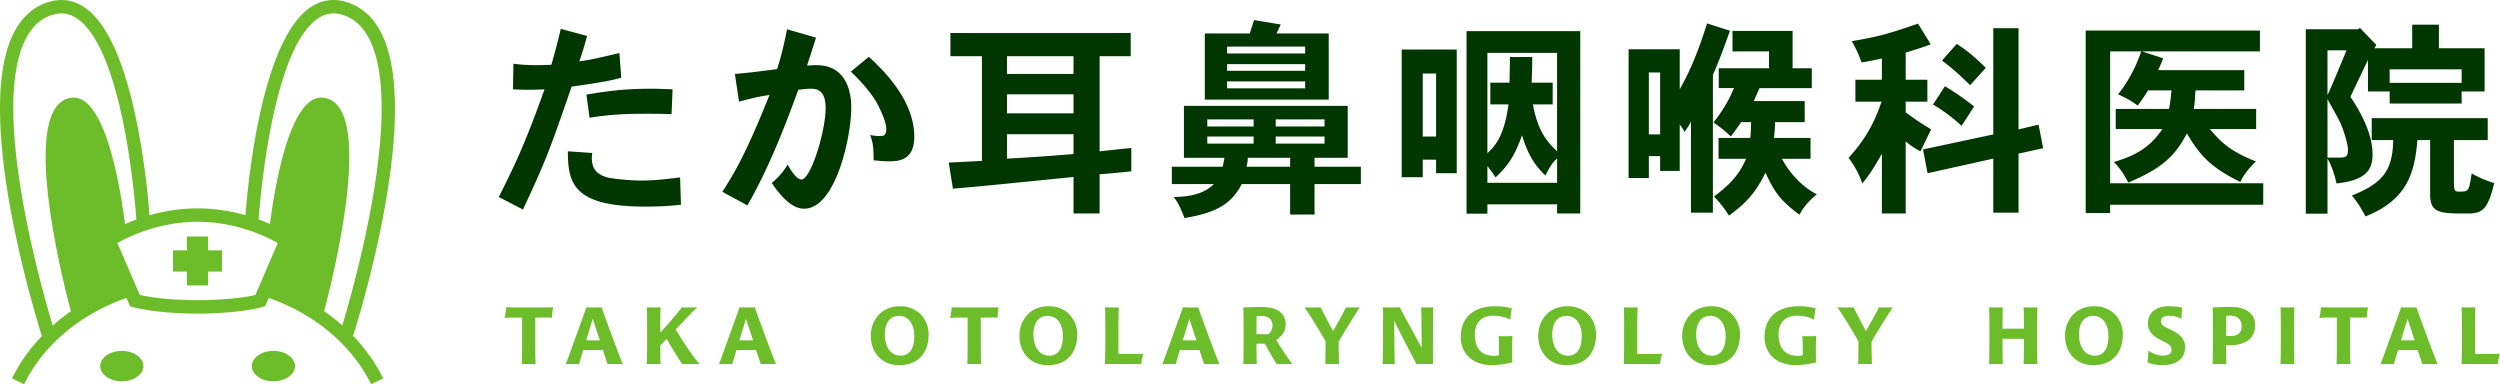 <?xml version="1.0" encoding="UTF-8"?> <svg xmlns="http://www.w3.org/2000/svg" id="_レイヤー_1" width="1180.298" height="48mm" viewBox="0 0 885.224 136.063"><defs><style>.cls-1{fill:#6dbd2a}</style></defs><path class="cls-1" d="M134.479 10.709c-3.058-5.484-7.427-8.953-13.026-10.322-4.396-.997-8.534-.066-12.291 2.765C92.634 15.6 87.894 63.503 86.916 76.196c-4.828-1.374-10.553-2.41-16.95-2.41-6.432 0-12.182 1.046-17.026 2.43-.973-12.658-5.71-60.61-22.247-73.064C26.937.324 22.803-.605 18.362.396c-5.559 1.36-9.928 4.83-12.986 10.313-15.088 27.048 6.014 97.327 9.45 108.28-4.304 4.504-7.893 9.534-10.57 14.98l4.262 2.094c6.809-13.854 19.962-24.892 36.27-30.56l1.27 2.947 1.112.297c8.109 2.17 19.872 2.29 22.33 2.29h.899c2.49 0 14.253-.12 22.362-2.29l1.112-.297 1.27-2.947c16.308 5.668 29.46 16.706 36.27 30.56l4.262-2.094c-2.689-5.47-6.297-10.52-10.626-15.04 3.496-11.16 24.49-81.224 9.43-108.22zm-22.46-3.764c2.63-1.978 5.376-2.608 8.346-1.936 4.283 1.047 7.544 3.668 9.967 8.012 13.161 23.592-4.38 86.398-9.123 102.204a69.078 69.078 0 0 0-6.431-5.047c3.383-12.79 17.876-71.372.611-75.424C102.373 31.5 96.847 69.156 95.597 79.34a63.992 63.992 0 0 0-4.026-1.635c.749-10.04 5.171-59.257 20.448-70.76zM9.523 13.02c2.423-4.344 5.684-6.965 9.927-8.003 3.016-.68 5.758-.052 8.386 1.927 15.29 11.513 19.707 60.806 20.45 70.788a63.867 63.867 0 0 0-4.023 1.64c-1.244-10.137-6.767-47.876-19.797-44.619-17.286 4.057-2.737 62.776.623 75.469a69.051 69.051 0 0 0-6.427 5.054C13.942 99.56-3.653 36.64 9.523 13.02zm80.909 91.414c-8.3 1.937-20.32 1.853-20.489 1.852-.122 0-12.14.086-20.444-1.852l-7.918-18.37c3.948-2.258 14.642-7.53 28.384-7.53 13.745 0 24.44 5.273 28.385 7.53l-7.918 18.37z"></path><ellipse class="cls-1" cx="43.13" cy="129.632" rx="7.65" ry="5.383"></ellipse><ellipse class="cls-1" cx="96.801" cy="129.632" rx="7.65" ry="5.383"></ellipse><path class="cls-1" d="M73.688 83.738h-7.521v4.906H61.26v7.521h4.906v4.906h7.521v-4.906h4.906v-7.521h-4.906v-4.906z"></path><path d="M207.87 12.726a113.729 113.729 0 0 1-2.734 9.013c4.36-.666 5.319-.887 14.184-2.955l.665 8.717c-3.398.96-5.762 1.478-17.582 3.177-7.83 22.68-8.865 25.56-17.212 43.512l-8.57-4.432c5.245-10.49 9.161-18.321 16.178-38.12-1.847.073-3.62.148-5.466.148-1.921 0-3.769-.075-5.688-.148l.146-9.087c2.513.37 5.32.518 8.128.518 1.773 0 3.62-.074 5.319-.148a240.176 240.176 0 0 0 3.324-12.707l9.308 2.512zm1.847 41.443c-.074.74-.149 1.331-.149 1.848 0 3.325 1.331 5.984 6.428 7.017.96.15 6.206.887 11.007.887 4.286 0 7.387-.296 13.815-1.108l.296 9.677c-3.25.37-7.166.666-12.634.666-25.264 0-27.407-8.053-27.407-19.578l8.644.591zm28.073-13.74c-4.064-.148-6.723-.148-8.792-.148-8.717 0-13.666.37-20.242 1.404l-1.107-8.2c5.91-.96 12.557-2.07 22.679-2.07 2.216 0 4.876.075 7.83.223l-.368 8.792zm51.158-27.112c-1.034 3.25-2.29 7.24-3.176 9.9 1.328-.075 2.364-.148 3.324-.148 10.49 0 12.337 9.308 12.337 14.997 0 10.416-5.541 35.829-16.697 35.829-3.841 0-7.534-3.324-11.45-9.088 2.439-2.141 4.358-4.283 5.615-6.574 0 .073 2.734 5.319 4.876 5.319 3.323 0 8.57-17.139 8.57-25.19 0-6.206-2.734-6.946-5.247-6.946-1.107 0-2.51.149-4.432.37-6.206 17.139-11.82 30.215-18.026 40.927l-8.865-4.802c5.024-7.757 9.014-15.145 16.697-34.278-3.104.442-5.023.812-10.787 2.364l-1.477-9.826c4.655-.37 6.132-.59 14.924-1.698 1.698-4.877 3.028-11.451 3.546-14.11l10.268 2.954zm18.69 6.797c13.076 11.82 16.104 21.423 16.104 28.368 0 8.57-5.983 8.642-9.16 8.642-1.478 0-3.028-.146-5.245-.368 0-2.882 0-6.133-1.256-8.939 1.7.296 2.882.37 3.62.37s2.143 0 2.143-2.513c0-2.955-3.104-8.79-3.4-9.308-1.328-2.364-4.21-6.279-9.16-11.007l6.355-5.245zm92.727-8.422v8.2h-11.007v33.686c3.62-.368 7.314-.812 11.23-1.182v8.274c-3.474.37-7.315.74-11.23 1.036v13.888h-9.234V62.666c-.149 0-34.647 3.546-42.7 4.137l-1.478-9.234 11.747-.591V19.89h-11.156v-8.2h63.828zm-43.807 8.2v6.28h23.566v-6.28h-23.566zm0 13.52v6.722h23.566v-6.723h-23.566zm0 14.11v8.643c7.165-.37 15.588-.96 23.566-1.626v-7.017h-23.566zM477.21 37.475v18.394h-11.747v3.177h16.4v6.131h-16.4v10.786h-8.643V65.177h-17.139c-3.99 7.904-10.491 10.343-20.242 12.041-.96-2.364-1.994-5.096-3.842-7.46 4.582-.074 10.492-.74 14.184-4.58h-14.848v-6.132h18.025c.222-.96.369-1.995.591-3.177h-14.331V37.475h57.992zm-6.723-25.635v23.417h-43.882V11.84h15.957c.443-1.551 1.034-3.178 1.477-4.728l9.456 1.55-1.477 3.178h18.469zM427.49 42.276v2.512h16.4v-2.512h-16.4zm0 6.058v2.512h16.4v-2.512h-16.4zm7.018-31.84v2.438h27.63v-2.438h-27.63zm0 6.206v2.364h27.63V22.7h-27.63zm0 6.13v2.44h27.63v-2.44h-27.63zm22.311 30.216V55.87h-14.997a12.2 12.2 0 0 1-.443 3.177h15.44zm-5.098-16.77v2.512h17.287v-2.512h-17.287zm0 6.058v2.512h17.287v-2.512h-17.287zm64.096-30.807v43.809h-7.315v-4.803h-4.728v6.206h-7.46V17.527h19.503zm-12.043 8.497v22.31h4.728v-22.31h-4.728zm55.777 49.57h-8.201v-3.25h-24.674v3.324h-7.388V11.026h40.263v64.568zM526.676 18.71v35.535c2.955-2.734 5.984-6.353 7.462-17.287h-6.428v-7.683h6.796c0-2.29.148-5.171.148-9.087h7.904c0 3.62-.146 6.87-.22 9.087h7.461v7.683h-7.019c1.847 9.9 5.32 13.52 8.57 16.621V18.71h-24.674zm0 46.025h24.674v-8.57c-1.625 1.183-3.103 3.915-4.137 5.984-2.586-2.51-5.837-5.983-8.274-14.257-2.733 7.683-5.097 10.86-9.383 14.922-.96-1.552-2.068-2.955-2.88-3.989v5.91zm79.844 10.564h-7.758V43.015c-.59 1.256-1.477 2.512-2.29 3.694-.37-.814-1.035-1.7-1.699-2.66v16.475h-6.944v-5.246h-3.99v7.756h-7.165v-45.58h18.1v14.184c4.505-7.978 7.164-15.44 9.677-23.344l8.125 2.586c-1.92 5.319-3.841 10.638-6.056 15.661V75.3zm-22.68-49.644v21.94h3.989v-21.94h-3.99zm50.899-14.702v13.224h6.796v7.018h-18.467c-.74 1.477-1.404 3.176-2.069 4.58h18.026v7.46h-10.492c0 1.553-.22 3.991-.368 5.615h12.928v7.388h-10.121c2.364 4.581 7.017 9.9 12.336 12.56-2.51 2.068-4.728 4.432-6.13 7.238-6.872-5.096-8.94-8.125-12.042-14.921-3.546 7.387-7.314 11.154-12.928 15.217-1.33-2.069-2.808-4.21-5.32-6.722 5.984-4.507 9.013-7.904 11.377-13.372h-9.751V48.85h11.229c.22-1.55.295-3.914.295-5.614h-3.471c-1.036 1.404-2.291 3.25-3.695 5.098-1.773-1.773-3.842-3.398-6.131-4.95 2.955-3.915 5.023-6.945 7.24-12.19h-5.393v-7.017h17.804v-5.984h-12.93v-7.24h21.277zM674.78 28.24h7.683v7.757h-7.683v3.767c2.733 2.069 5.688 4.063 9.014 6.058-1.035 2.069-2.07 4.285-3.768 7.756-1.849-.96-3.768-2.141-5.246-3.546v25.562h-8.423v-21.13c-3.25 5.615-4.431 7.463-6.943 10.492-1.109-3.325-2.882-6.5-4.876-9.087 6.797-7.24 9.826-14.257 11.673-19.872h-9.234V28.24h9.38v-7.535c-2.067.443-4.652 1.034-7.238 1.404-.74-2.439-1.996-4.95-3.399-7.537 9.013-1.55 12.337-2.364 23.42-6.205l4.505 7.314c-2.955 1.182-6.132 2.069-8.865 2.955v9.604zm39.966-18.247v35.83l7.092-1.7 1.626 8.348-8.718 1.92V75.3h-8.938V56.165l-23.272 5.17-1.624-8.42 24.896-5.32V9.993h8.938zM688.669 30.53c3.692 2.218 7.018 4.507 10.342 7.167l-4.432 6.87a57.155 57.155 0 0 0-10.12-7.536l4.21-6.5zm8.938-.368c-2.806-2.808-6.428-6.133-9.974-8.718l5.246-5.91c3.99 2.585 7.314 5.54 10.27 8.495l-5.542 6.133zm63.009 1.845a71.153 71.153 0 0 1-3.695 5.393c-1.697-1.403-4.505-2.955-6.943-3.989 3.695-4.58 6.428-9.974 8.201-15.218h-11.007v46.689h54.223v7.608h-54.223v2.955h-8.645v-64.64h61.686v7.388h-41.812l7.534 2.438c-.442 1.551-1.255 2.88-1.7 4.21h30.437v7.166h-17.285c-.15 2.29-.223 4.655-.591 6.575h22.086v7.092h-16.399c4.21 5.098 7.61 7.979 16.326 11.525-2.142 1.92-4.283 4.58-5.539 7.24-9.456-4.728-13.742-8.348-18.912-17.213-4.581 8.939-10.047 12.853-20.76 17.435-1.478-2.882-2.955-5.173-5.097-7.314 9.825-2.808 13.74-6.724 17.212-11.673h-16.548v-7.092h18.839c.518-2.143.664-4.358.886-6.575h-8.274zm111.027.37v4.285h-25.486v-4.285h-7.683V21.222c-1.182 2.438-5.91 12.337-6.208 13.076 2.586 3.841 7.832 12.188 7.832 20.39 0 5.318-2.215 9.16-12.78 10.268-.444-2.217-1.626-6.28-3.177-8.791v19.503h-7.683V10.362h18.394l.814-.443 5.763 5.984-.667 1.182h13.371V8.737h9.456v8.348h16.18v15.292h-8.126zm-47.502 1.33c2.513-5.542 4.433-10.343 6.723-15.884h-6.723v15.884zm0 22.089h3.546c2.806 0 3.695 0 3.695-2.734 0-2.069-1.182-5.54-1.7-7.092-.962-2.734-1.477-3.546-5.54-10.86v20.686zm56.736-13.963v7.757h-11.969v14.85c0 3.323.371 3.398 1.849 3.398 3.397 0 3.47 0 4.432-6.427 2.733 1.551 5.615 2.733 7.979 3.397-2.291 9.679-4.36 10.787-9.456 10.787-9.456 0-13.078 0-13.224-6.427V49.59h-4.506c-.96 11.746-3.695 21.202-18.397 27.037-1.255-2.437-2.733-4.949-4.801-7.387 11.302-4.506 14.406-9.16 14.628-19.65h-7.61v-7.757h41.075zm-9.234-12.486v-4.8h-25.486v4.8h25.486z" fill="#003700"></path><path class="cls-1" d="M189.53 121.248c0 3.832.062 6.653.123 7.696-.368-.03-1.135-.061-2.116-.061s-2.116 0-2.79.06c.062-1.317.123-4.444.123-7.695v-8.8h-2.453c-2.146 0-2.943.063-3.74.154.215-.92.46-2.667.552-3.8.613.03 2.268.06 4.935.06h6.99c2.116 0 4.11 0 4.722-.06-.275 1.47-.398 2.39-.398 3.709-.583-.124-1.932-.063-3.372-.063h-2.575v8.8zm16.992 2.698c-.306 1.134-1.135 3.772-1.472 5.029-.613-.061-.889-.092-1.962-.092-1.287 0-2.36.06-2.759.092 1.38-3.649 7.113-19.592 7.298-20.174.275.03 1.501.061 2.238.061.98 0 2.82 0 3.158-.06.275.95 6.07 16.769 7.51 20.142-.613-.061-2.483-.061-2.88-.061-1.411 0-1.902 0-2.516.06-.49-1.532-1.318-3.924-1.686-4.997h-6.93zm1.042-3.434h4.844l-2.513-7.634-2.33 7.634zm36.931 8.371c-1.747 0-2.177 0-2.912.06-1.042-1.41-3.587-5.61-5.52-8.951-.857.858-1.655 1.686-2.267 2.33 0 2.729.06 5.733.122 6.622-.337-.03-1.35-.061-2.3-.061-1.471 0-2.023-.032-2.606.06.062-1.317.123-4.444.123-7.695v-4.722c0-3.77-.03-6.407-.123-7.725.737.061 1.472.061 2.36.061.982 0 1.32 0 2.546-.06-.061 1.225-.122 3.985-.122 7.724v1.227c2.697-2.85 5.886-6.591 7.634-8.952.429.061 1.594.061 2.023.061 2.055 0 2.821 0 3.495-.092-.674.522-4.169 4.2-7.695 7.88 2.023 3.464 6.683 10.485 8.523 12.294-.582-.03-2.73-.061-3.28-.061zm16.269-4.937c-.306 1.134-1.134 3.772-1.472 5.029-.613-.061-.889-.092-1.962-.092-1.287 0-2.36.06-2.759.092 1.38-3.649 7.113-19.592 7.297-20.174.276.03 1.502.061 2.238.061.981 0 2.82 0 3.158-.06.276.95 6.07 16.769 7.51 20.142-.612-.061-2.482-.061-2.881-.061-1.41 0-1.9 0-2.514.06-.49-1.532-1.318-3.924-1.687-4.997h-6.928zm1.042-3.434h4.844l-2.514-7.634-2.33 7.634zm46.537-1.594c0-5.059 3.281-10.485 10.425-10.485 6.253 0 10.056 4.69 10.056 9.994 0 6.5-3.771 10.885-10.393 10.885-6.716 0-10.088-5.06-10.088-10.394zm15.392.061c0-3.71-1.657-7.143-5.519-7.143-1.993 0-4.905 1.257-4.905 6.653.03 4.415 2.114 7.45 5.58 7.45 2.023 0 4.844-1.073 4.844-6.96zm23.558 2.269c0 3.832.061 6.653.123 7.696-.369-.03-1.135-.061-2.116-.061s-2.116 0-2.79.06c.061-1.317.122-4.444.122-7.695v-8.8h-2.452c-2.146 0-2.944.063-3.74.154.213-.92.46-2.667.552-3.8.613.03 2.268.06 4.935.06h6.991c2.115 0 4.108 0 4.721-.06-.276 1.47-.398 2.39-.398 3.709-.583-.124-1.932-.063-3.373-.063h-2.575v8.8zm13.673-2.33c0-5.059 3.282-10.485 10.425-10.485 6.254 0 10.056 4.69 10.056 9.994 0 6.5-3.771 10.885-10.393 10.885-6.715 0-10.088-5.06-10.088-10.394zm15.392.061c0-3.71-1.657-7.143-5.518-7.143-1.994 0-4.906 1.257-4.906 6.653.03 4.415 2.114 7.45 5.58 7.45 2.023 0 4.844-1.073 4.844-6.96zm17.107-10.117c1.409 0 2.299 0 2.697-.06-.061 1.133-.122 3.985-.122 7.57v8.954h3.954c2.055 0 4.14 0 4.876-.092-.461 1.227-.706 3.004-.798 3.71-.307 0-3.495-.061-5.335-.061h-5.059c-1.103 0-1.87 0-2.421.06.03-1.01.122-3.555.122-7.695v-4.722c0-3.77-.03-6.621-.122-7.725.612.061 1.349.061 2.208.061zm24.296 15.084c-.306 1.134-1.133 3.772-1.472 5.029-.612-.061-.888-.092-1.962-.092-1.287 0-2.36.06-2.758.092 1.379-3.649 7.112-19.592 7.297-20.174.276.03 1.501.061 2.238.061.981 0 2.82 0 3.158-.06.276.95 6.07 16.769 7.51 20.142-.612-.061-2.482-.061-2.882-.061-1.409 0-1.9 0-2.514.06-.49-1.532-1.318-3.924-1.686-4.997h-6.929zm1.042-3.434h4.845l-2.514-7.634-2.33 7.634zm26.108 1.319c0 2.883.03 5.763.123 7.113-.46-.03-1.165-.061-2.177-.061-1.318 0-2.116 0-2.637.06.093-1.286.123-4.444.123-7.695v-4.722c0-3.77-.03-6.529-.123-7.664 2.055-.06 3.618-.153 6.715-.153 5.55 0 8.309 2.36 8.309 6.255 0 2.39-1.503 4.23-3.343 5.396 1.962 3.219 4.2 6.622 5.733 8.584a70.855 70.855 0 0 0-2.421-.061 62.28 62.28 0 0 0-3.097.06c-1.042-1.44-3.097-5.18-4.293-7.265h-2.912v.153zm3.925-3.465c.092 0 .244 0 .337-.06.551-.37 1.41-1.534 1.41-2.975 0-2.054-1.226-3.464-4.047-3.464-.368 0-1.349.03-1.564.092 0 .061-.06.245-.06 6.315.49.061 3.035.092 3.924.092zm25.322 10.578c-.398-.03-1.042-.061-2.33-.061-.95 0-2.024-.062-2.575.06.06-1.317.122-3.372.122-7.419 0-.644-.091-.858-.245-1.103-2.084-3.619-4.722-7.941-7.204-11.62.98.061 1.225.061 2.513.061 1.104 0 2.729 0 3.22-.06.275.703 1.9 3.739 4.353 8.43 2.544-4.445 4.323-7.696 4.599-8.43.368.06 1.318.06 1.87.06 1.564 0 2.76 0 3.035-.06-1.87 2.85-5.947 9.41-7.297 11.802-.244.399-.215.674-.215.89 0 3.005.093 6.07.154 7.45zm17.843-.061c-1.257 0-2.084 0-2.423.06.093-1.654.154-5.027.154-10.208v-4.447c0-1.134.031-4.444-.061-5.487.246.03 2.084.061 2.36.061 1.135 0 3.128 0 3.649-.06 1.87 3.861 5.947 10.821 7.757 14.439l-.06-3.342c-.063-2.85 0-8.983-.186-11.098.369.061 1.104.061 1.687.061 1.134 0 2.116 0 2.636-.06-.091.796-.122 7.05-.122 14.96v5.182c-.337-.03-2.177-.061-2.698-.061-1.288 0-2.575 0-3.128.092-1.072-2.147-5.396-10.21-7.91-15.453.093 8.8.154 13.95.215 15.422-.398-.061-1.103-.061-1.87-.061zm36.138.397c-6.163 0-10.885-3.585-10.885-10.055 0-6.285 4.017-10.792 12.142-10.792 3.404 0 5.151.552 5.948.766-.184.736-.552 3.312-.552 4.047-.95-.674-3.28-1.44-6.192-1.44-3.834 0-6.378 2.299-6.378 6.653 0 5.396 2.881 7.541 6.776 7.541.644 0 1.471-.06 1.778-.214v-1.992c0-2.453-.062-4.2-.123-4.815.337.061 1.35.061 2.238.061 1.717 0 2.27-.03 2.667-.09-.03.366-.122 1.654-.122 4.874v1.073c0 1.716.031 2.85.122 3.373-1.686.52-4.813 1.01-7.42 1.01zm16.537-10.362c0-5.059 3.28-10.485 10.424-10.485 6.255 0 10.056 4.69 10.056 9.994 0 6.5-3.771 10.885-10.393 10.885-6.715 0-10.087-5.06-10.087-10.394zm15.39.061c0-3.71-1.654-7.143-5.518-7.143-1.993 0-4.905 1.257-4.905 6.653.03 4.415 2.114 7.45 5.58 7.45 2.023 0 4.844-1.073 4.844-6.96zm17.106-10.117c1.41 0 2.3 0 2.697-.06-.06 1.133-.122 3.985-.122 7.57v8.954h3.954c2.055 0 4.14 0 4.876-.092-.46 1.227-.705 3.004-.798 3.71-.307 0-3.495-.061-5.335-.061h-5.059c-1.103 0-1.87 0-2.421.06.031-1.01.122-3.555.122-7.695v-4.722c0-3.77-.03-6.621-.122-7.725.613.061 1.35.061 2.208.061zm18.458 10.056c0-5.059 3.283-10.485 10.426-10.485 6.254 0 10.056 4.69 10.056 9.994 0 6.5-3.771 10.885-10.393 10.885-6.715 0-10.088-5.06-10.088-10.394zm15.393.061c0-3.71-1.657-7.143-5.519-7.143-1.993 0-4.905 1.257-4.905 6.653.03 4.415 2.114 7.45 5.58 7.45 2.023 0 4.844-1.073 4.844-6.96zm24.669 10.301c-6.163 0-10.884-3.585-10.884-10.055 0-6.285 4.016-10.792 12.14-10.792 3.404 0 5.152.552 5.948.766-.183.736-.552 3.312-.552 4.047-.95-.674-3.28-1.44-6.192-1.44-3.833 0-6.377 2.299-6.377 6.653 0 5.396 2.882 7.541 6.775 7.541.644 0 1.472-.06 1.78-.214v-1.992c0-2.453-.063-4.2-.125-4.815.339.061 1.35.061 2.238.061 1.718 0 2.27-.03 2.668-.09-.03.366-.122 1.654-.122 4.874v1.073c0 1.716.03 2.85.122 3.373-1.686.52-4.813 1.01-7.42 1.01zm27.155-.336c-.398-.03-1.042-.061-2.33-.061-.95 0-2.024-.062-2.575.06.06-1.317.122-3.372.122-7.419 0-.644-.091-.858-.245-1.103-2.084-3.619-4.722-7.941-7.204-11.62.98.061 1.225.061 2.513.061 1.104 0 2.729 0 3.22-.06.275.703 1.9 3.739 4.353 8.43 2.544-4.445 4.323-7.696 4.599-8.43.368.06 1.318.06 1.87.06 1.564 0 2.76 0 3.035-.06-1.87 2.85-5.947 9.41-7.297 11.802-.244.399-.215.674-.215.89 0 3.005.093 6.07.154 7.45zm46.23-8.984v1.257c0 2.944.033 6.255.122 7.727a28.81 28.81 0 0 0-2.084-.061c-1.9 0-2.33 0-2.819.06.09-1.317.123-4.444.123-7.695v-4.722c0-3.77-.033-6.438-.123-7.725.427.061 1.256.061 2.115.061 1.747 0 2.299 0 2.788-.06-.09 1.01-.122 4.2-.122 7.082v.489h7.574v-.582c0-3.77-.03-5.886-.122-6.99.611.061 1.503.061 2.329.061 1.258 0 2.147 0 2.576-.06-.062 1.133-.122 3.985-.122 7.724v4.722c0 2.944.03 6.807.122 7.696a28.87 28.87 0 0 0-2.084-.061c-1.688 0-2.27-.032-2.821.06.092-1.317.122-5.334.122-7.726v-1.257h-7.574zm22.114-1.042c0-5.059 3.28-10.485 10.425-10.485 6.254 0 10.056 4.69 10.056 9.994 0 6.5-3.77 10.885-10.393 10.885-6.715 0-10.088-5.06-10.088-10.394zm15.39.061c0-3.71-1.655-7.143-5.516-7.143-1.993 0-4.906 1.257-4.906 6.653.03 4.415 2.114 7.45 5.58 7.45 2.024 0 4.843-1.073 4.843-6.96zm13.779 9.291c.123-.613.367-2.484.337-4.17a8.402 8.402 0 0 0 5.213 1.808c2.144 0 3.003-.766 3.003-1.992 0-.889-.274-1.718-2.27-2.729l-1.869-.95c-2.788-1.41-4.232-3.281-4.232-5.703 0-3.28 2.3-6.101 7.42-6.101 2.639 0 4.017.368 4.783.49-.092.369-.274 1.902-.274 4.047-.585-.398-2.21-1.164-4.569-1.164-1.718 0-2.758.796-2.758 1.87 0 .95.337 1.564 2.206 2.452l1.685.798c3.65 1.777 4.691 3.77 4.691 6.039 0 4.109-3.188 6.316-8.03 6.316-2.21 0-4.14-.398-5.336-1.011zm27.86-5.305c0 2.3.062 4.722.125 5.979a42.97 42.97 0 0 0-2.392-.061c-1.35 0-2.024 0-2.516.06.062-1.286.125-4.444.125-7.695v-4.722c0-3.77-.033-6.529-.125-7.664.554 0 3.405-.184 6.53-.184 5.153 0 8.556 2.3 8.556 6.5 0 4.721-3.588 7.081-8.923 7.081h-1.38v.706zm1.747-3.986c1.596 0 3.773-.581 3.773-3.341 0-2.208-1.196-3.864-4.017-3.864-.367 0-.951 0-1.44.062 0 .06-.063 1.073-.063 7.082.552.061 1.258.061 1.747.061zm17.657 2.269v-4.722c0-3.77-.032-6.407-.125-7.725.737.061 1.443.061 2.332.061.981 0 1.348 0 2.577-.06-.063 1.225-.125 3.985-.125 7.724v4.722c0 2.944.062 6.685.125 7.696-.34-.03-1.381-.061-2.332-.061-1.47 0-1.992-.032-2.577.06.063-1.317.125-4.444.125-7.695zm24.506 0c0 3.832.063 6.653.122 7.696-.366-.03-1.133-.061-2.114-.061s-2.114 0-2.791.06c.062-1.317.125-4.444.125-7.695v-8.8h-2.454c-2.147 0-2.943.063-3.74.154.215-.92.46-2.667.552-3.8.611.03 2.27.06 4.935.06h6.99c2.117 0 4.11 0 4.724-.06-.277 1.47-.4 2.39-.4 3.709-.581-.124-1.932-.063-3.372-.063h-2.577v8.8zm16.991 2.698c-.307 1.134-1.133 3.772-1.47 5.029-.614-.061-.891-.092-1.962-.092-1.288 0-2.362.06-2.761.092 1.38-3.649 7.115-19.592 7.297-20.174.277.03 1.503.061 2.24.061.98 0 2.82 0 3.157-.06.275.95 6.069 16.769 7.512 20.142-.614-.061-2.484-.061-2.884-.061-1.41 0-1.9 0-2.513.06-.49-1.532-1.319-3.924-1.685-4.997h-6.93zm1.044-3.434h4.843l-2.514-7.634-2.33 7.634zm23.655-11.65c1.41 0 2.3 0 2.699-.06-.063 1.133-.125 3.985-.125 7.57v8.954h3.957c2.054 0 4.139 0 4.873-.092-.46 1.227-.704 3.004-.797 3.71-.307 0-3.495-.061-5.335-.061h-5.057c-1.104 0-1.87 0-2.424.06.032-1.01.125-3.555.125-7.695v-4.722c0-3.77-.033-6.621-.125-7.725.614.061 1.35.061 2.209.061z"></path></svg> 